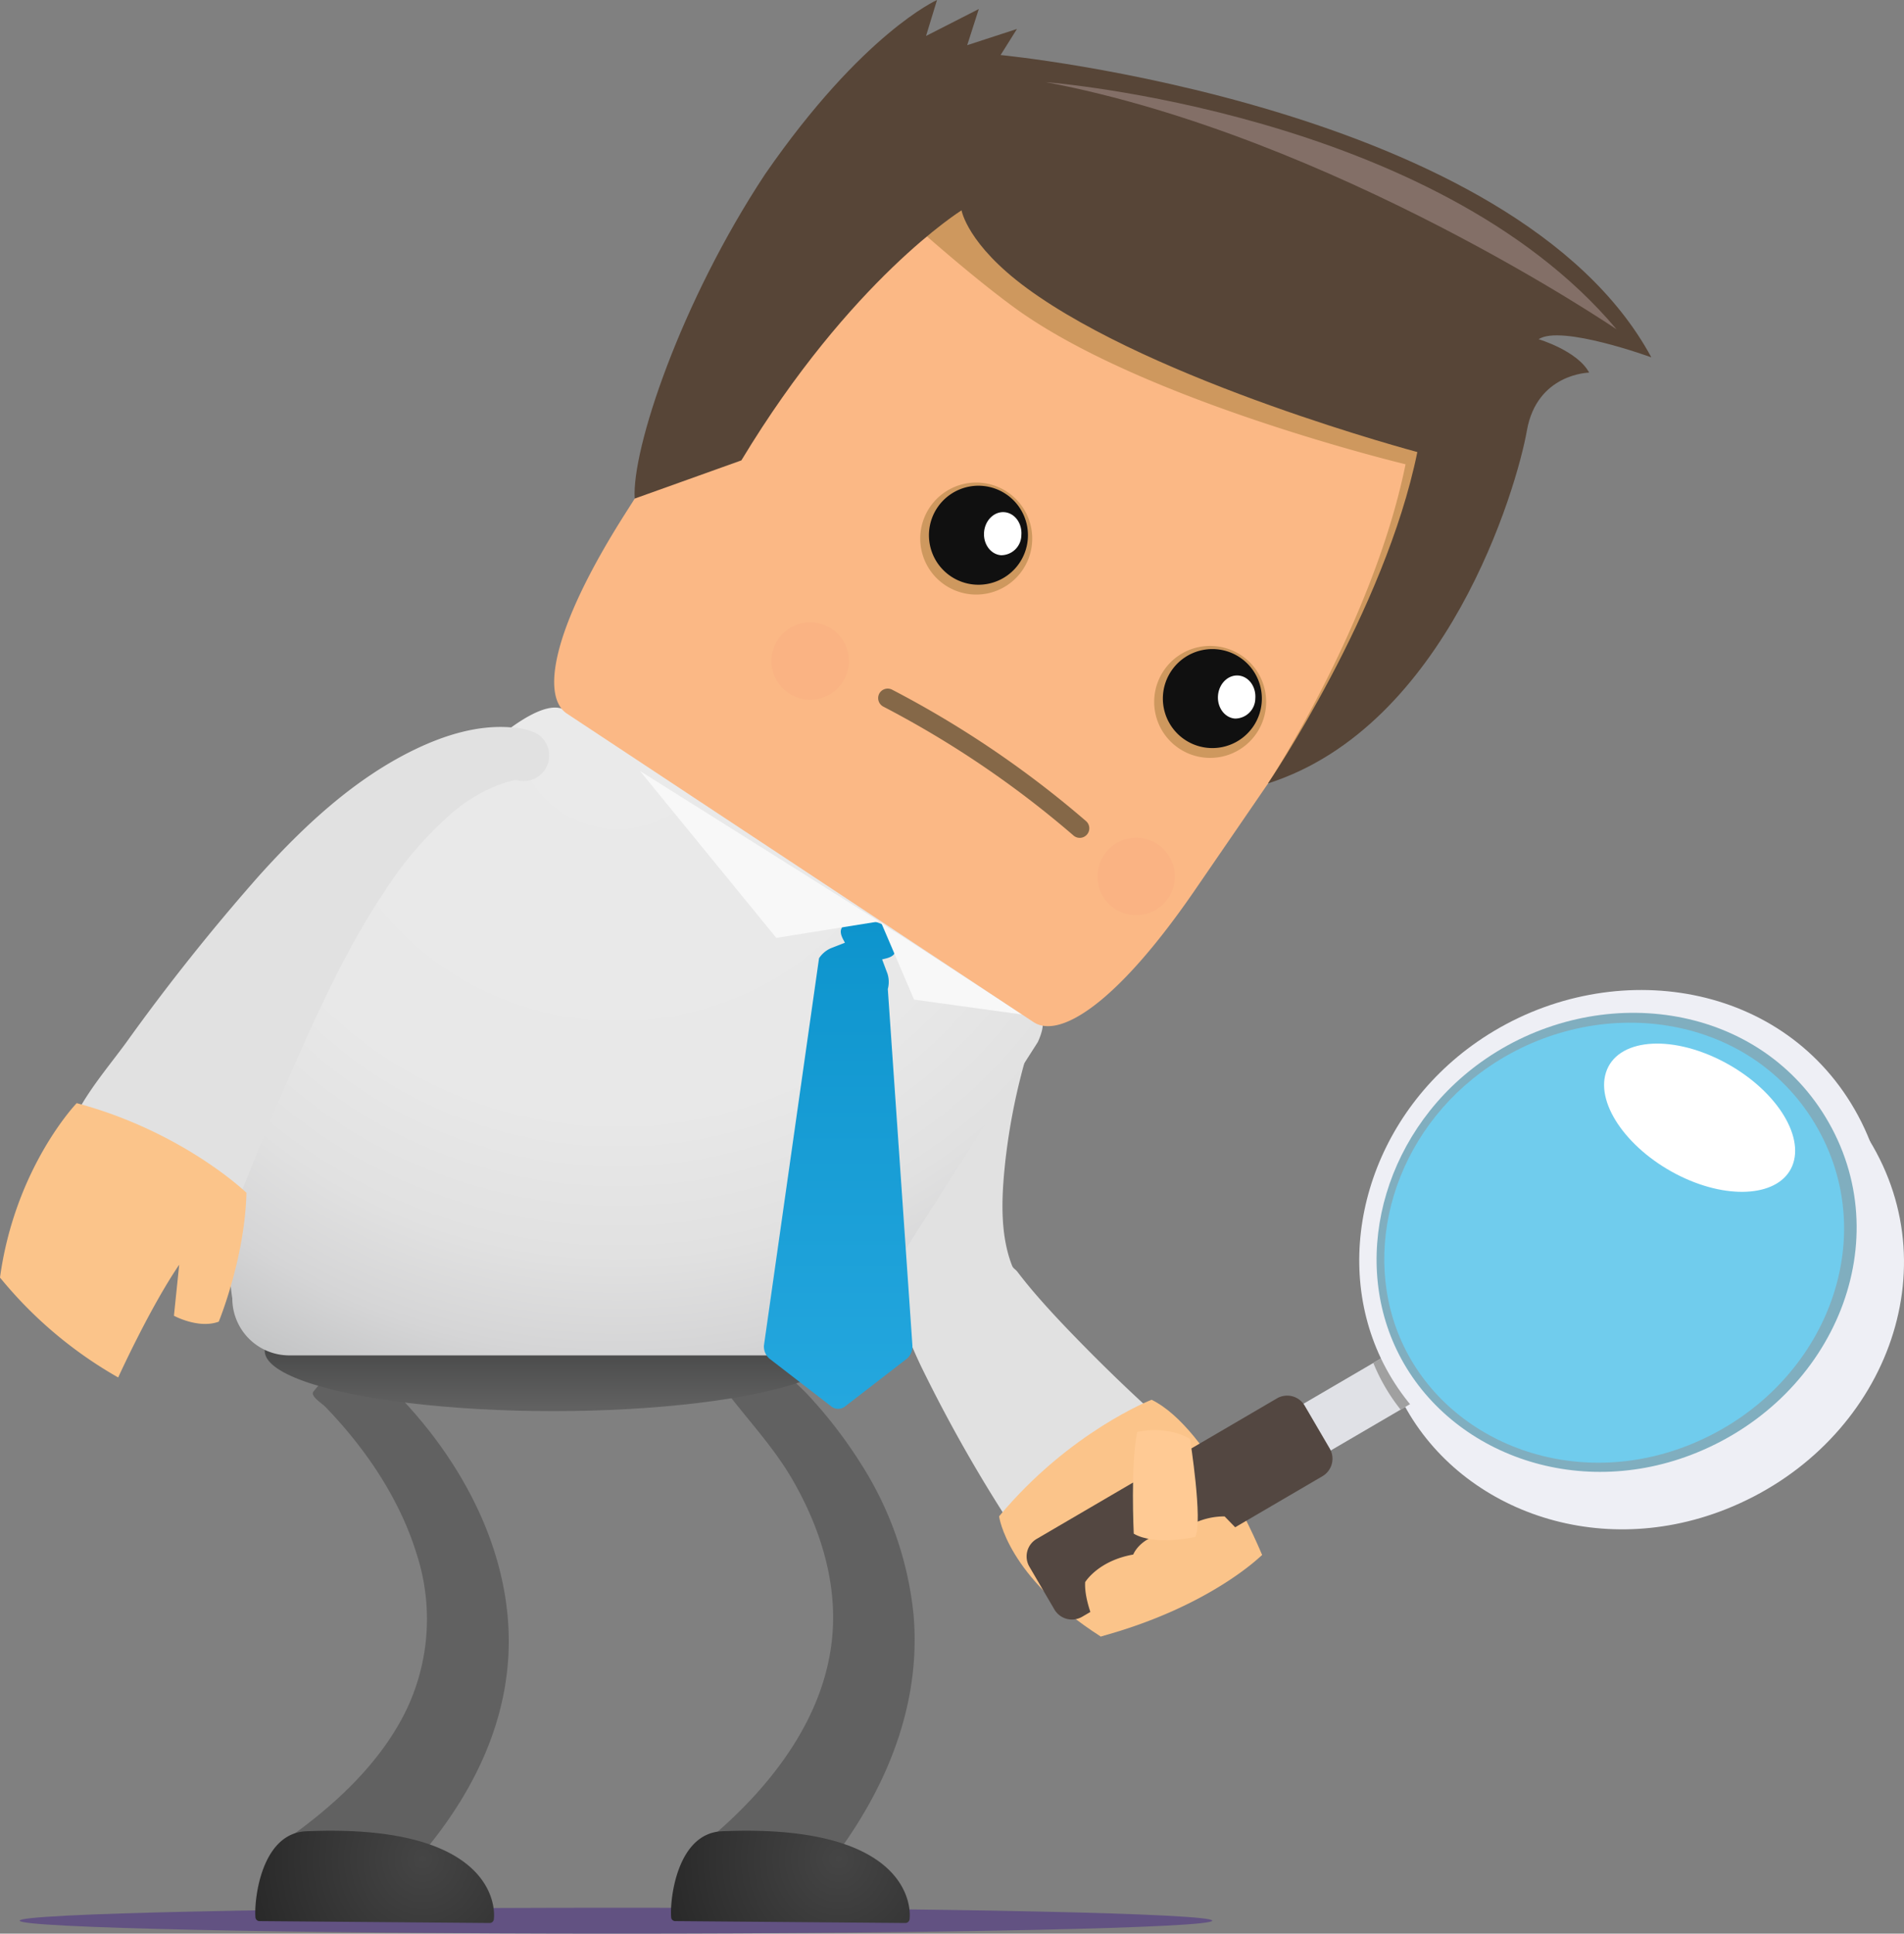<svg xmlns="http://www.w3.org/2000/svg" xmlns:xlink="http://www.w3.org/1999/xlink" width="391.999" height="398.036" viewBox="0 0 391.999 398.036">
  <rect x="0" y="0" width="391.999" height="398.036" fill="#808080" stroke="none"/>
  <defs>
    <linearGradient id="linear-gradient" x1="0.5" y1="0.971" x2="0.5" y2="0.363" gradientUnits="objectBoundingBox">
      <stop offset="0" stop-color="#616161"/>
      <stop offset="1" stop-color="#434444"/>
    </linearGradient>
    <radialGradient id="radial-gradient" cx="0.5" cy="0.062" r="1.089" gradientTransform="translate(0.102) scale(0.796 1)" gradientUnits="objectBoundingBox">
      <stop offset="0" stop-color="#eaeaea"/>
      <stop offset="0.53" stop-color="#e8e8e8"/>
      <stop offset="0.721" stop-color="#e1e1e1"/>
      <stop offset="0.857" stop-color="#d5d5d6"/>
      <stop offset="0.967" stop-color="#c4c5c6"/>
      <stop offset="1" stop-color="#bebfc0"/>
    </radialGradient>
    <linearGradient id="linear-gradient-2" x1="0.5" y1="-0.041" x2="0.5" y2="1.207" gradientUnits="objectBoundingBox">
      <stop offset="0" stop-color="#0c93cc"/>
      <stop offset="1" stop-color="#29abe2"/>
    </linearGradient>
    <radialGradient id="radial-gradient-2" cx="0.488" cy="0.506" r="0.379" gradientTransform="matrix(0.858, 0.551, -0.567, 0.834, 8.601, 4.344)" gradientUnits="objectBoundingBox">
      <stop offset="0" stop-color="#fcc58a"/>
      <stop offset="0.575" stop-color="#fbc288"/>
      <stop offset="0.962" stop-color="#fbb985"/>
      <stop offset="1" stop-color="#fbb885"/>
    </radialGradient>
    <linearGradient id="linear-gradient-3" x1="-2.892" y1="18.806" x2="-2.892" y2="19.753" gradientUnits="objectBoundingBox">
      <stop offset="0" stop-color="#574537"/>
      <stop offset="0.576" stop-color="#433329"/>
      <stop offset="1" stop-color="#32241d"/>
    </linearGradient>
    <radialGradient id="radial-gradient-3" cx="0.5" cy="0.5" r="0.5" gradientTransform="matrix(0.834, 0.551, -0.551, 0.834, 76.278, 42.523)" gradientUnits="objectBoundingBox">
      <stop offset="0" stop-color="#333"/>
      <stop offset="0.456" stop-color="#303030"/>
      <stop offset="0.7" stop-color="#282828"/>
      <stop offset="0.894" stop-color="#1b1b1b"/>
      <stop offset="1" stop-color="#101010"/>
    </radialGradient>
    <radialGradient id="radial-gradient-4" cx="0.5" cy="0.5" r="0.5" gradientTransform="matrix(-0.834, -0.551, -0.551, 0.834, 91.507, 27.508)" xlink:href="#radial-gradient-3"/>
    <radialGradient id="radial-gradient-5" cx="0.79" cy="0.353" r="2.149" gradientTransform="matrix(0.386, 0.008, -0.003, 1, 0.393, -0.005)" gradientUnits="objectBoundingBox">
      <stop offset="0" stop-color="#454545"/>
      <stop offset="1" stop-color="#252525"/>
    </radialGradient>
    <radialGradient id="radial-gradient-6" cx="0.79" cy="0.353" r="2.149" xlink:href="#radial-gradient-5"/>
    <linearGradient id="linear-gradient-4" x1="-1.048" y1="67.018" x2="-1.048" y2="68.093" gradientUnits="objectBoundingBox">
      <stop offset="0" stop-color="#eeeff5"/>
      <stop offset="1" stop-color="#bfc1c7"/>
    </linearGradient>
    <linearGradient id="linear-gradient-5" x1="-4.442" y1="626.299" x2="-4.442" y2="628.444" gradientUnits="objectBoundingBox">
      <stop offset="0" stop-color="#e0e1e6"/>
      <stop offset="1" stop-color="#c9cbd1"/>
    </linearGradient>
    <linearGradient id="linear-gradient-6" x1="-0.925" y1="152.379" x2="-0.604" y2="152.379" gradientUnits="objectBoundingBox">
      <stop offset="0" stop-color="#998675"/>
      <stop offset="0.859" stop-color="#5d5048"/>
      <stop offset="1" stop-color="#534741"/>
    </linearGradient>
    <linearGradient id="linear-gradient-7" x1="-1.091" y1="67.086" x2="-1.091" y2="68.16" gradientUnits="objectBoundingBox">
      <stop offset="0" stop-color="#eeeff5"/>
      <stop offset="1" stop-color="#c9cbd1"/>
    </linearGradient>
    <radialGradient id="radial-gradient-7" cx="0.798" cy="0.584" r="0.861" gradientTransform="matrix(0.483, 0.863, -0.825, 0.505, 55.876, 238.583)" gradientUnits="objectBoundingBox">
      <stop offset="0" stop-color="#b8b8b8"/>
      <stop offset="1" stop-color="#80aebf"/>
    </radialGradient>
    <radialGradient id="radial-gradient-8" cx="0.636" cy="0.262" r="0.744" gradientTransform="matrix(0.483, 0.863, -0.826, 0.505, 57.639, 250.23)" gradientUnits="objectBoundingBox">
      <stop offset="0.063" stop-color="#fff"/>
      <stop offset="0.491" stop-color="#c3eaf8"/>
      <stop offset="0.703" stop-color="#a4dff5"/>
      <stop offset="1" stop-color="#70cced"/>
    </radialGradient>
  </defs>
  <g id="Сгруппировать_1567" data-name="Сгруппировать 1567" transform="translate(-323.735 -44.841)">
    <path id="Контур_1072" data-name="Контур 1072" d="M371.358,210.627c17.865,13.8,32.568,35.315,33.2,58.452.657,24.136-14.365,44.486-32,59.409q-6.735-8.636-13.467-17.273c9.371-6.657,18.277-14.791,23.71-25.066A43.36,43.36,0,0,0,385.66,252.8c-3.5-11.477-10.567-21.885-18.862-30.456-.7-.726-3.171-2.2-2.418-3.131l2.455-3.022Q369.1,213.41,371.358,210.627Z" transform="translate(23.9 112.072)" fill="#616161"/>
    <path id="Контур_1073" data-name="Контур 1073" d="M423.957,212.2c1.458,1.875,4.748,4.505,6.7,6.612a95.55,95.55,0,0,1,10.7,13.839,70.832,70.832,0,0,1,11.058,31.335c2.07,23.436-9.909,44.664-25.695,61.043q-7.562-7.922-15.123-15.843c13.641-11.823,25.12-27.771,24.222-46.626-.446-9.329-3.712-18.317-8.368-26.345-3.607-6.215-8.323-11.32-12.7-16.929Z" transform="translate(59.394 113.137)" fill="#616161"/>
    <path id="Контур_1074" data-name="Контур 1074" d="M460.994,175.863a129.757,129.757,0,0,0-4.545,22.391c-.747,6.93-1.212,14.8,1.356,21.433.221.66.711.793,1.146,1.364q1.722,2.255,3.572,4.41c2.5,2.908,5.115,5.707,7.778,8.459,5.541,5.719,11.254,11.3,17.179,16.624l-28.846,24.2a304.217,304.217,0,0,1-19.691-34.584c-3.61-7.678-5.871-14.32-5.243-22.76.957-12.857,6.188-25.323,12.221-36.565q2.21-4.118,4.671-8.092c1.143-1.85,1.106-1.359,2.889-.5Z" transform="translate(74.266 85.609)" fill="#e1e1e1"/>
    <ellipse id="Эллипс_148" data-name="Эллипс 148" cx="59.403" cy="12.403" rx="59.403" ry="12.403" transform="translate(378.237 310.515)" fill="url(#linear-gradient)"/>
    <path id="Контур_1075" data-name="Контур 1075" d="M571.683,281.817c0,1.47-54.966,2.665-122.771,2.665s-122.764-1.2-122.764-2.665,54.965-2.665,122.764-2.665S571.683,280.344,571.683,281.817Z" transform="translate(1.631 158.395)" fill="#625282"/>
    <g id="Сгруппировать_1565" data-name="Сгруппировать 1565" transform="translate(370.908 190.496)">
      <path id="Контур_1076" data-name="Контур 1076" d="M518.384,200.589c2.646-5.908-.1-6.407-5.563-9.885l-91.7-58.379c-5.464-3.479-18.726,9.7-23.345,14.234-54.894,53.878-45.239,106.82-45.239,106.82A11.724,11.724,0,0,0,364.262,265.1H472.969a11.726,11.726,0,0,0,11.725-11.725Z" transform="translate(-351.881 -131.747)" fill="url(#radial-gradient)"/>
      <path id="Контур_1077" data-name="Контур 1077" d="M443.087,172.1a5.631,5.631,0,0,0-.07-3.164l-1.1-2.931c.608-.184,2.191-.36,2.66-1.41,1.339-2.988,1.433-3.359-1.353-5.132s-8.348-2.8-9.686.188c-.471,1.049.451,2.346.717,2.921l-2.915,1.135a5.632,5.632,0,0,0-2.412,2.053L417.581,245.5a3.317,3.317,0,0,0,1.146,2.692l12.815,9.9a2.281,2.281,0,0,0,2.651,0l12.82-9.9a3.313,3.313,0,0,0,1.141-2.692Z" transform="translate(-307.476 -114.162)" fill="url(#linear-gradient-2)"/>
      <path id="Контур_1078" data-name="Контур 1078" d="M431.977,158.165,438.751,174l22.326,3.085Z" transform="translate(-297.736 -113.889)" fill="#f8f8f8"/>
      <path id="Контур_1079" data-name="Контур 1079" d="M451.6,170.5l-21.187,3.386-28.06-34.347Z" transform="translate(-317.764 -126.482)" fill="#f8f8f8"/>
    </g>
    <path id="Контур_1080" data-name="Контур 1080" d="M490.511,249.42c5.189,3.431,16.857-3.369,33.18-27.128,49.437-71.944,57.542-84.492,57.542-84.492a11.725,11.725,0,0,0-3.317-16.247L477.847,55.406A11.729,11.729,0,0,0,461.6,58.721s-8.365,12.371-55.187,86.048C390.95,169.1,389.267,182.5,394.453,185.925Z" transform="translate(46.019 5.826)" fill="url(#radial-gradient-2)"/>
    <path id="Контур_1081" data-name="Контур 1081" d="M532.186,196.437c39.361-57.383,37.732-58.637,37.732-58.637a11.725,11.725,0,0,0-3.317-16.247L466.532,55.406a11.729,11.729,0,0,0-16.252,3.315s-4.292,6.251-41.731,65.061c.119.788.221,1.212.221,1.212,24.27-35.06,38.184-46.551,38.184-46.551s15.808,14.739,28.13,23.777c26.367,19.334,80.693,32.367,80.693,32.367-6.66,32.746-28.321,65.691-28.321,65.691C527.872,200.146,531.776,196.578,532.186,196.437Z" transform="translate(57.335 5.826)" fill="#ce985e"/>
    <g id="Сгруппировать_1566" data-name="Сгруппировать 1566" transform="translate(454.381 44.841)">
      <path id="Контур_1082" data-name="Контур 1082" d="M428.573,80.674c20.122-29.1,35.382-35.833,35.382-35.833l-2.261,7.4L472.558,46.7l-2.39,7.443,10.245-3.34-3.365,5.367S582.931,66.366,611.018,118.4c0,0-18.627-6.8-23.2-3.729,0,0,8,2.378,10.4,6.875,0,0-10.752.149-12.823,11.95s-16.5,60.852-53.3,72.611c0,0,24.089-35.466,30.748-68.213,0,0-53.982-14.362-80.349-33.7-12.324-9.04-13.488-16.058-13.488-16.058s-22.832,14.189-45.334,51.477l-21.957,7.862C401.069,137.351,411.179,106.981,428.573,80.674Z" transform="translate(-401.686 -44.841)" fill="url(#linear-gradient-3)"/>
    </g>
    <path id="Контур_1083" data-name="Контур 1083" d="M486.657,142.057a11.526,11.526,0,1,1-3.256-15.971A11.524,11.524,0,0,1,486.657,142.057Z" transform="translate(95.843 53.628)" fill="#ce985e"/>
    <path id="Контур_1084" data-name="Контур 1084" d="M485.273,140.371a10.19,10.19,0,1,1-2.878-14.119A10.188,10.188,0,0,1,485.273,140.371Z" transform="translate(96.565 53.891)" fill="url(#radial-gradient-3)"/>
    <path id="Контур_1085" data-name="Контур 1085" d="M473.162,160.1a7.967,7.967,0,1,1-2.251-11.04A7.964,7.964,0,0,1,473.162,160.1Z" transform="translate(91.134 69.561)" fill="#fab383"/>
    <path id="Контур_1086" data-name="Контур 1086" d="M433.124,133.635a7.97,7.97,0,1,1-2.258-11.042A7.969,7.969,0,0,1,433.124,133.635Z" transform="translate(64.064 51.667)" fill="#fab383"/>
    <path id="Контур_1087" data-name="Контур 1087" d="M438.689,109.282a11.528,11.528,0,1,0,15.974-3.26A11.527,11.527,0,0,0,438.689,109.282Z" transform="translate(76.417 40.066)" fill="#ce985e"/>
    <path id="Контур_1088" data-name="Контур 1088" d="M439.537,109.072a10.191,10.191,0,1,0,14.12-2.883A10.188,10.188,0,0,0,439.537,109.072Z" transform="translate(77.14 40.328)" fill="url(#radial-gradient-4)"/>
    <path id="Контур_1089" data-name="Контур 1089" d="M452.3,112.479a4.181,4.181,0,0,1-4.183,4.135c-2.117-.166-3.68-2.278-3.494-4.723s2.058-4.3,4.178-4.138S452.491,110.028,452.3,112.479Z" transform="translate(81.713 42.521)" fill="#fff"/>
    <path id="Контур_1090" data-name="Контур 1090" d="M481.043,132.542a4.182,4.182,0,0,1-4.183,4.135c-2.117-.164-3.686-2.281-3.5-4.726s2.062-4.3,4.182-4.136S481.231,130.092,481.043,132.542Z" transform="translate(101.138 56.083)" fill="#fff"/>
    <path id="Контур_1091" data-name="Контур 1091" d="M431.819,130.48a1.977,1.977,0,0,1,2.683-.833,208.073,208.073,0,0,1,39.857,27.005,1.966,1.966,0,1,1-2.569,2.975,204.1,204.1,0,0,0-39.1-26.493A1.987,1.987,0,0,1,431.819,130.48Z" transform="translate(72.923 57.174)" fill="#856848"/>
    <path id="Контур_1092" data-name="Контур 1092" d="M452.2,54.929s79.882,6.091,117.535,50.9C569.73,105.831,511.428,66.121,452.2,54.929Z" transform="translate(86.84 6.82)" fill="#836f67"/>
    <path id="Контур_1093" data-name="Контур 1093" d="M407.015,288.3l47.4.391a.87.87,0,0,0,.858-.726c.461-3.9-1.641-19.75-38.62-18.156-9.324.4-10.767,14.223-10.458,17.749A.838.838,0,0,0,407.015,288.3Z" transform="translate(55.719 152)" fill="url(#radial-gradient-5)"/>
    <path id="Контур_1094" data-name="Контур 1094" d="M355.953,288.3l47.4.391a.866.866,0,0,0,.853-.726c.463-3.9-1.636-19.75-38.62-18.156-9.322.4-10.765,14.223-10.458,17.749A.84.84,0,0,0,355.953,288.3Z" transform="translate(21.199 152)" fill="url(#radial-gradient-6)"/>
    <path id="Контур_1095" data-name="Контур 1095" d="M477.863,216.762s-16.842,6.525-31.4,23.994c0,0,1.562,12.362,20.92,24.741,0,0,19.768-6.816,33.223-16.8C500.608,248.7,490.014,222.747,477.863,216.762Z" transform="translate(82.966 116.219)" fill="#fbc48a"/>
    <path id="Контур_1096" data-name="Контур 1096" d="M564.657,270.3c-27.475,10.876-56.386-.68-67.248-23.518-10.356-21.765-2.357-49.806,19.782-65.186,25.247-17.543,60.841-13.572,76.962,12.614C611.3,222.068,596.413,257.723,564.657,270.3Z" transform="translate(114.375 85.227)" fill="url(#linear-gradient-4)"/>
    <rect id="Прямоугольник_1224" data-name="Прямоугольник 1224" width="23.666" height="11.133" transform="translate(590.509 334.735) rotate(-30.304)" fill="url(#linear-gradient-5)"/>
    <path id="Контур_1097" data-name="Контур 1097" d="M492.434,213.29a39.108,39.108,0,0,0,5.621,9.615l4.462-2.613-5.62-9.61Z" transform="translate(114.041 112.109)" fill="#a0a0a0"/>
    <path id="Контур_1098" data-name="Контур 1098" d="M461.28,261.776a4.181,4.181,0,0,1-5.714-1.5l-5.149-8.809a4.175,4.175,0,0,1,1.493-5.714l49.472-28.93a4.177,4.177,0,0,1,5.712,1.5l5.15,8.809a4.172,4.172,0,0,1-1.495,5.713Z" transform="translate(85.251 115.877)" fill="url(#linear-gradient-6)"/>
    <path id="Контур_1099" data-name="Контур 1099" d="M562.436,265.819c-27.476,10.879-56.382-.68-67.248-23.518-10.358-21.761-2.353-49.807,19.784-65.185,25.249-17.541,60.839-13.571,76.959,12.614C609.084,217.586,594.193,253.243,562.436,265.819Z" transform="translate(112.873 82.199)" fill="url(#linear-gradient-7)"/>
    <path id="Контур_1100" data-name="Контур 1100" d="M496.992,238.645c-9.634-20.058-2.124-46,18.384-59.983,23.132-15.763,55.43-11.75,69.878,12.017,15.277,25.138,2.026,57.442-26.484,69.088C533.773,269.978,507.066,259.618,496.992,238.645Z" transform="translate(114.312 84.093)" fill="url(#radial-gradient-7)"/>
    <path id="Контур_1101" data-name="Контур 1101" d="M497.8,237.039c-9.319-19.318-2.041-44.3,17.752-57.675,22.215-15.019,53.069-11.02,66.807,11.724,14.491,23.985,1.954,54.81-25.2,66.046C533.227,267.04,507.521,257.207,497.8,237.039Z" transform="translate(114.95 84.914)" fill="url(#radial-gradient-8)"/>
    <path id="Контур_1102" data-name="Контур 1102" d="M545.256,176.688c10.664,5.549,16.9,15.2,14.258,21.537-2.569,6.148-12.7,7.084-22.923,2.14-10.5-5.08-17.551-14.618-15.434-21.366C523.342,172.05,534.281,170.989,545.256,176.688Z" transform="translate(133.204 86.647)" fill="#fff"/>
    <path id="Контур_1103" data-name="Контур 1103" d="M493.466,239.012l-7.713-7.921a14.564,14.564,0,0,0-9.34,3.342c-7.684-.28-9.471,4.507-9.471,4.507-7.26,1.28-9.9,5.683-9.9,5.683-.271,4.644,3.2,11.189,3.2,11.189C482.924,249.659,493.466,239.012,493.466,239.012Z" transform="translate(90.108 125.904)" fill="#fbc48a"/>
    <path id="Контур_1104" data-name="Контур 1104" d="M463.792,220.869s5.861-1.478,10.864,1.421c0,0,2.7,17.021,1.079,20.186,0,0-8.315,1.885-12.659-.665C463.076,241.811,462.381,227.642,463.792,220.869Z" transform="translate(94.079 118.741)" fill="#ffca94"/>
    <path id="Контур_1105" data-name="Контур 1105" d="M425.018,145.106c-.627-.211-3.535.841-4.482,1.21A33.142,33.142,0,0,0,411.424,152a74.584,74.584,0,0,0-13.5,15.666c-8.177,12.163-14.263,25.779-20.13,39.163-2.953,6.736-5.8,13.522-8.484,20.374-2.123,5.43-4.451,10.133-9.766,13.081a19.161,19.161,0,0,1-26.622-9.04c-5.36-12.361,4.777-22.822,11.581-32.122a433.383,433.383,0,0,1,27.49-34.5c9.154-10.153,19.581-19.9,32.012-25.886,6.129-2.95,13.076-5.119,19.951-4.505a13.1,13.1,0,0,1,4.924,1.158,5.268,5.268,0,0,1-3.863,9.716Z" transform="translate(5.192 60.358)" fill="#e1e1e1"/>
    <path id="Контур_1106" data-name="Контур 1106" d="M374.474,198.783s-12.981-12.557-34.948-18.451c0,0-12.666,13.137-15.791,35.9A86.51,86.51,0,0,0,348.067,236.8s6.483-14.278,12.563-23.213c0,0-.509,4.938-1.086,10.507,0,0,5.055,2.764,9.228,1.222C368.773,225.318,374.136,212.327,374.474,198.783Z" transform="translate(0 91.592)" fill="#fbc48a"/>
  </g>
</svg>
